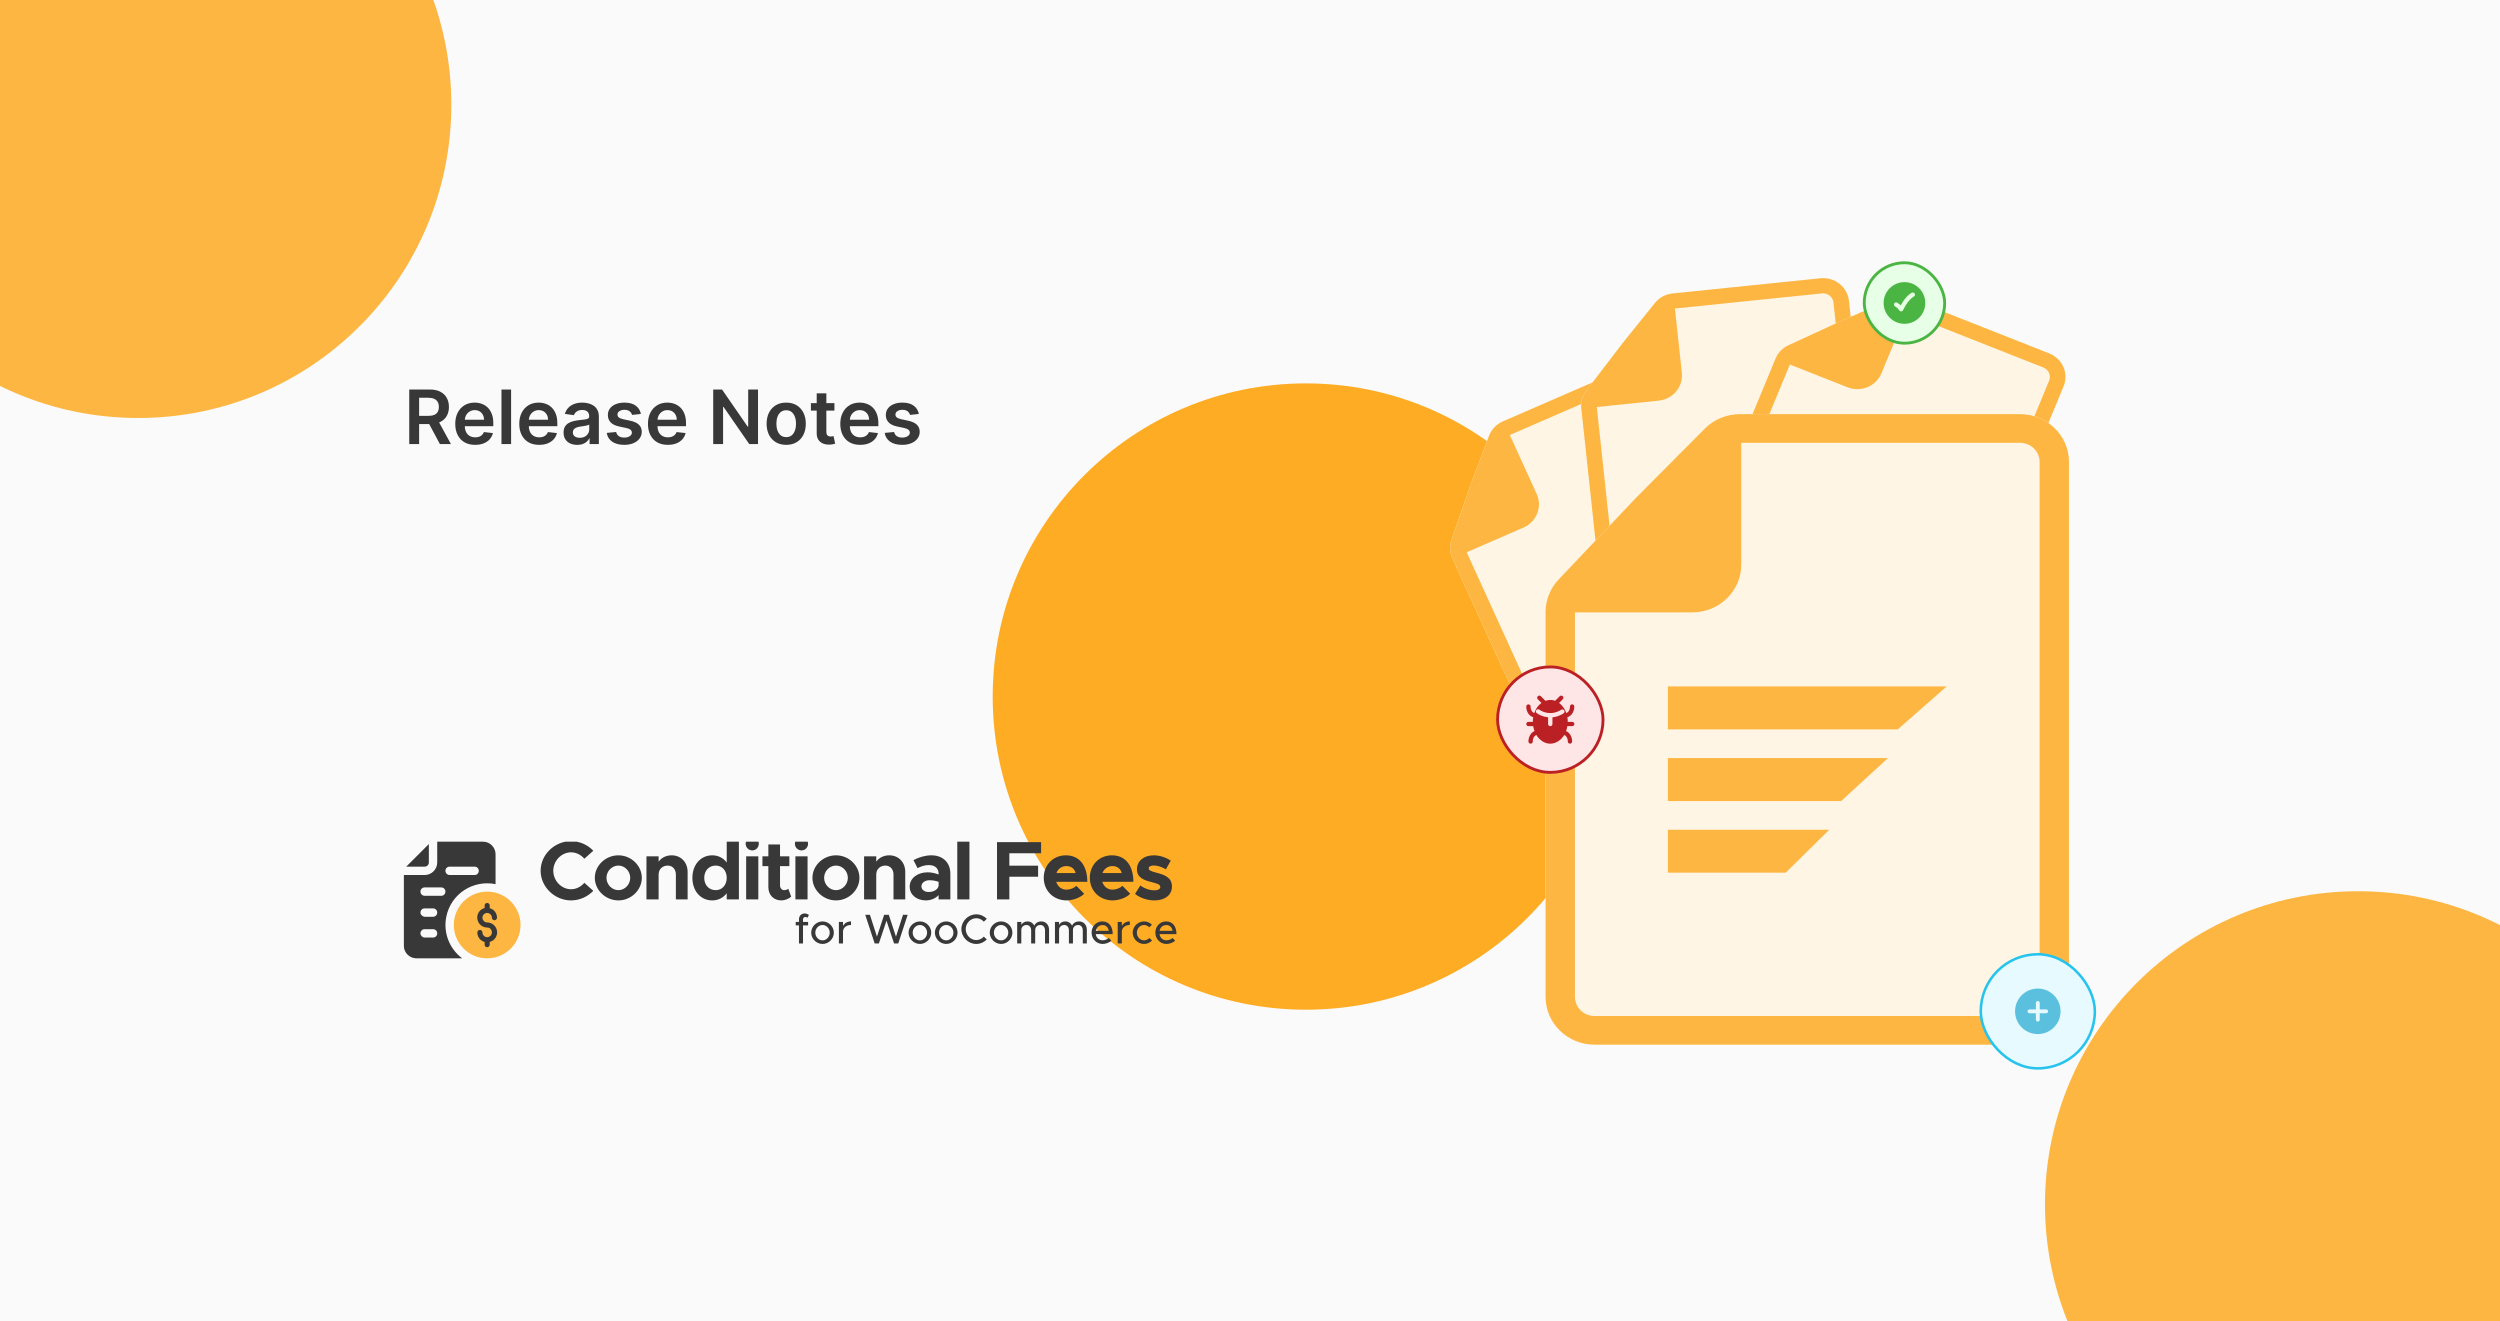<svg width="350" height="185" viewBox="0 0 350 185" fill="none" xmlns="http://www.w3.org/2000/svg">
<g clip-path="url(#clip0_2279_2764)">
<rect width="350" height="185" fill="#FAFAFA"/>
<g filter="url(#filter0_f_2279_2764)">
<circle cx="19.343" cy="14.676" r="43.843" fill="#FDB642"/>
</g>
<g filter="url(#filter1_f_2279_2764)">
<circle cx="182.82" cy="97.517" r="43.843" fill="#FFAC25"/>
</g>
<g filter="url(#filter2_f_2279_2764)">
<circle cx="330.142" cy="168.615" r="43.843" fill="#FDB642"/>
</g>
<path d="M57.294 62.167V54.531H60.158C60.745 54.531 61.237 54.633 61.634 54.836C62.035 55.04 62.337 55.326 62.541 55.694C62.747 56.059 62.85 56.486 62.85 56.973C62.85 57.463 62.746 57.888 62.537 58.248C62.33 58.606 62.026 58.883 61.623 59.08C61.221 59.273 60.726 59.37 60.139 59.37H58.1V58.222H59.953C60.296 58.222 60.577 58.175 60.795 58.08C61.014 57.983 61.176 57.843 61.28 57.659C61.387 57.473 61.441 57.244 61.441 56.973C61.441 56.702 61.387 56.471 61.28 56.279C61.173 56.086 61.011 55.939 60.792 55.839C60.573 55.737 60.291 55.687 59.945 55.687H58.678V62.167H57.294ZM61.239 58.707L63.13 62.167H61.586L59.729 58.707H61.239ZM66.517 62.279C65.943 62.279 65.447 62.16 65.029 61.921C64.614 61.68 64.295 61.339 64.071 60.899C63.847 60.457 63.736 59.936 63.736 59.337C63.736 58.748 63.847 58.231 64.071 57.786C64.297 57.338 64.613 56.99 65.018 56.742C65.423 56.491 65.899 56.365 66.446 56.365C66.799 56.365 67.132 56.422 67.446 56.537C67.761 56.648 68.04 56.822 68.281 57.059C68.524 57.295 68.716 57.596 68.855 57.961C68.994 58.324 69.064 58.757 69.064 59.259V59.672H64.369V58.763H67.77C67.767 58.504 67.712 58.274 67.602 58.073C67.493 57.869 67.34 57.709 67.144 57.592C66.95 57.475 66.724 57.417 66.465 57.417C66.189 57.417 65.947 57.484 65.738 57.618C65.529 57.75 65.366 57.924 65.249 58.14C65.135 58.354 65.077 58.589 65.074 58.845V59.639C65.074 59.972 65.135 60.258 65.257 60.496C65.379 60.733 65.549 60.914 65.768 61.041C65.986 61.165 66.243 61.227 66.536 61.227C66.732 61.227 66.91 61.2 67.069 61.145C67.228 61.088 67.366 61.005 67.483 60.895C67.6 60.786 67.688 60.651 67.748 60.489L69.008 60.631C68.928 60.964 68.777 61.255 68.553 61.503C68.332 61.749 68.048 61.941 67.703 62.078C67.357 62.212 66.962 62.279 66.517 62.279ZM71.555 54.531V62.167H70.206V54.531H71.555ZM75.479 62.279C74.905 62.279 74.409 62.16 73.991 61.921C73.576 61.68 73.257 61.339 73.033 60.899C72.809 60.457 72.697 59.936 72.697 59.337C72.697 58.748 72.809 58.231 73.033 57.786C73.259 57.338 73.575 56.99 73.98 56.742C74.385 56.491 74.861 56.365 75.408 56.365C75.761 56.365 76.094 56.422 76.407 56.537C76.723 56.648 77.002 56.822 77.243 57.059C77.486 57.295 77.678 57.596 77.817 57.961C77.956 58.324 78.026 58.757 78.026 59.259V59.672H73.331V58.763H76.732C76.729 58.504 76.674 58.274 76.564 58.073C76.455 57.869 76.302 57.709 76.106 57.592C75.912 57.475 75.685 57.417 75.427 57.417C75.151 57.417 74.909 57.484 74.7 57.618C74.491 57.75 74.328 57.924 74.211 58.14C74.097 58.354 74.038 58.589 74.036 58.845V59.639C74.036 59.972 74.097 60.258 74.219 60.496C74.341 60.733 74.511 60.914 74.73 61.041C74.948 61.165 75.204 61.227 75.498 61.227C75.694 61.227 75.872 61.2 76.031 61.145C76.19 61.088 76.328 61.005 76.445 60.895C76.562 60.786 76.65 60.651 76.71 60.489L77.97 60.631C77.89 60.964 77.739 61.255 77.515 61.503C77.294 61.749 77.01 61.941 76.665 62.078C76.319 62.212 75.924 62.279 75.479 62.279ZM80.816 62.283C80.453 62.283 80.126 62.218 79.835 62.089C79.547 61.957 79.318 61.763 79.149 61.507C78.983 61.251 78.899 60.935 78.899 60.56C78.899 60.237 78.959 59.969 79.078 59.758C79.198 59.547 79.36 59.378 79.567 59.251C79.773 59.124 80.005 59.029 80.264 58.964C80.525 58.897 80.795 58.849 81.073 58.819C81.409 58.784 81.681 58.753 81.89 58.725C82.098 58.696 82.25 58.651 82.344 58.591C82.442 58.529 82.49 58.433 82.49 58.304V58.282C82.49 58.001 82.407 57.783 82.24 57.629C82.074 57.475 81.834 57.398 81.52 57.398C81.19 57.398 80.928 57.47 80.734 57.614C80.542 57.758 80.413 57.929 80.346 58.125L79.086 57.946C79.185 57.598 79.349 57.307 79.578 57.074C79.806 56.837 80.086 56.661 80.417 56.544C80.747 56.425 81.113 56.365 81.513 56.365C81.789 56.365 82.064 56.398 82.337 56.462C82.611 56.527 82.86 56.634 83.087 56.783C83.313 56.929 83.494 57.13 83.631 57.383C83.77 57.637 83.84 57.954 83.84 58.334V62.167H82.542V61.38H82.497C82.415 61.539 82.3 61.688 82.151 61.828C82.004 61.964 81.819 62.075 81.595 62.16C81.374 62.242 81.114 62.283 80.816 62.283ZM81.166 61.291C81.437 61.291 81.672 61.237 81.871 61.13C82.07 61.021 82.223 60.877 82.33 60.698C82.439 60.519 82.494 60.324 82.494 60.112V59.438C82.451 59.472 82.379 59.505 82.277 59.535C82.178 59.564 82.066 59.59 81.942 59.613C81.817 59.635 81.695 59.655 81.573 59.672C81.451 59.69 81.345 59.705 81.256 59.717C81.054 59.745 80.874 59.789 80.715 59.852C80.556 59.914 80.43 60.001 80.338 60.112C80.246 60.222 80.201 60.364 80.201 60.538C80.201 60.786 80.291 60.974 80.473 61.101C80.654 61.227 80.885 61.291 81.166 61.291ZM89.724 57.954L88.493 58.088C88.458 57.964 88.397 57.847 88.31 57.737C88.226 57.628 88.112 57.54 87.967 57.473C87.823 57.406 87.647 57.372 87.438 57.372C87.157 57.372 86.921 57.433 86.729 57.555C86.54 57.676 86.447 57.834 86.45 58.028C86.447 58.195 86.508 58.33 86.632 58.435C86.759 58.539 86.968 58.625 87.259 58.692L88.236 58.901C88.778 59.017 89.18 59.203 89.444 59.456C89.71 59.71 89.844 60.042 89.847 60.452C89.844 60.812 89.739 61.13 89.53 61.406C89.323 61.68 89.036 61.894 88.668 62.048C88.3 62.202 87.878 62.279 87.401 62.279C86.7 62.279 86.135 62.132 85.708 61.839C85.28 61.543 85.025 61.132 84.943 60.605L86.26 60.478C86.319 60.736 86.446 60.932 86.64 61.063C86.834 61.195 87.086 61.261 87.397 61.261C87.718 61.261 87.975 61.195 88.169 61.063C88.365 60.932 88.463 60.769 88.463 60.575C88.463 60.411 88.4 60.275 88.273 60.168C88.149 60.062 87.955 59.98 87.692 59.922L86.715 59.717C86.165 59.603 85.759 59.41 85.495 59.139C85.232 58.866 85.101 58.52 85.104 58.103C85.101 57.75 85.197 57.444 85.391 57.185C85.587 56.924 85.859 56.723 86.207 56.581C86.558 56.437 86.962 56.365 87.419 56.365C88.09 56.365 88.619 56.508 89.004 56.794C89.392 57.08 89.632 57.466 89.724 57.954ZM93.495 62.279C92.921 62.279 92.425 62.16 92.007 61.921C91.592 61.68 91.273 61.339 91.049 60.899C90.825 60.457 90.714 59.936 90.714 59.337C90.714 58.748 90.825 58.231 91.049 57.786C91.275 57.338 91.591 56.99 91.996 56.742C92.401 56.491 92.877 56.365 93.424 56.365C93.777 56.365 94.11 56.422 94.424 56.537C94.739 56.648 95.018 56.822 95.259 57.059C95.502 57.295 95.694 57.596 95.833 57.961C95.972 58.324 96.042 58.757 96.042 59.259V59.672H91.347V58.763H94.748C94.746 58.504 94.69 58.274 94.58 58.073C94.471 57.869 94.318 57.709 94.122 57.592C93.928 57.475 93.701 57.417 93.443 57.417C93.167 57.417 92.925 57.484 92.716 57.618C92.507 57.75 92.344 57.924 92.227 58.14C92.113 58.354 92.055 58.589 92.052 58.845V59.639C92.052 59.972 92.113 60.258 92.235 60.496C92.357 60.733 92.527 60.914 92.746 61.041C92.964 61.165 93.221 61.227 93.514 61.227C93.71 61.227 93.888 61.2 94.047 61.145C94.206 61.088 94.344 61.005 94.461 60.895C94.578 60.786 94.666 60.651 94.726 60.489L95.986 60.631C95.906 60.964 95.755 61.255 95.531 61.503C95.31 61.749 95.026 61.941 94.681 62.078C94.335 62.212 93.94 62.279 93.495 62.279ZM106.123 54.531V62.167H104.893L101.295 56.965H101.231V62.167H99.848V54.531H101.086L104.68 59.736H104.747V54.531H106.123ZM110.069 62.279C109.51 62.279 109.025 62.156 108.615 61.91C108.205 61.664 107.887 61.319 107.66 60.877C107.437 60.434 107.325 59.917 107.325 59.326C107.325 58.734 107.437 58.216 107.66 57.771C107.887 57.326 108.205 56.98 108.615 56.734C109.025 56.488 109.51 56.365 110.069 56.365C110.629 56.365 111.113 56.488 111.523 56.734C111.934 56.98 112.25 57.326 112.474 57.771C112.7 58.216 112.814 58.734 112.814 59.326C112.814 59.917 112.7 60.434 112.474 60.877C112.25 61.319 111.934 61.664 111.523 61.91C111.113 62.156 110.629 62.279 110.069 62.279ZM110.077 61.197C110.38 61.197 110.633 61.114 110.837 60.948C111.041 60.779 111.193 60.553 111.292 60.269C111.394 59.986 111.445 59.67 111.445 59.322C111.445 58.971 111.394 58.655 111.292 58.371C111.193 58.085 111.041 57.858 110.837 57.689C110.633 57.52 110.38 57.435 110.077 57.435C109.766 57.435 109.507 57.52 109.301 57.689C109.097 57.858 108.944 58.085 108.842 58.371C108.743 58.655 108.693 58.971 108.693 59.322C108.693 59.67 108.743 59.986 108.842 60.269C108.944 60.553 109.097 60.779 109.301 60.948C109.507 61.114 109.766 61.197 110.077 61.197ZM116.819 56.44V57.484H113.527V56.44H116.819ZM114.339 55.068H115.689V60.444C115.689 60.626 115.717 60.765 115.771 60.862C115.828 60.956 115.903 61.021 115.995 61.056C116.087 61.091 116.189 61.108 116.301 61.108C116.385 61.108 116.462 61.102 116.532 61.089C116.604 61.077 116.659 61.066 116.696 61.056L116.923 62.111C116.851 62.136 116.748 62.163 116.614 62.193C116.482 62.223 116.321 62.24 116.129 62.245C115.791 62.255 115.487 62.204 115.216 62.092C114.945 61.978 114.73 61.802 114.571 61.563C114.414 61.324 114.337 61.026 114.339 60.668V55.068ZM120.422 62.279C119.848 62.279 119.352 62.16 118.934 61.921C118.519 61.68 118.2 61.339 117.976 60.899C117.752 60.457 117.64 59.936 117.64 59.337C117.64 58.748 117.752 58.231 117.976 57.786C118.202 57.338 118.518 56.99 118.923 56.742C119.328 56.491 119.804 56.365 120.351 56.365C120.704 56.365 121.037 56.422 121.35 56.537C121.666 56.648 121.944 56.822 122.186 57.059C122.429 57.295 122.621 57.596 122.76 57.961C122.899 58.324 122.969 58.757 122.969 59.259V59.672H118.274V58.763H121.675C121.672 58.504 121.616 58.274 121.507 58.073C121.398 57.869 121.245 57.709 121.048 57.592C120.854 57.475 120.628 57.417 120.37 57.417C120.094 57.417 119.851 57.484 119.643 57.618C119.434 57.75 119.271 57.924 119.154 58.14C119.04 58.354 118.981 58.589 118.979 58.845V59.639C118.979 59.972 119.04 60.258 119.162 60.496C119.283 60.733 119.454 60.914 119.672 61.041C119.891 61.165 120.147 61.227 120.441 61.227C120.637 61.227 120.815 61.2 120.974 61.145C121.133 61.088 121.271 61.005 121.388 60.895C121.504 60.786 121.593 60.651 121.652 60.489L122.913 60.631C122.833 60.964 122.682 61.255 122.458 61.503C122.237 61.749 121.953 61.941 121.608 62.078C121.262 62.212 120.867 62.279 120.422 62.279ZM128.637 57.954L127.407 58.088C127.372 57.964 127.311 57.847 127.224 57.737C127.139 57.628 127.025 57.54 126.881 57.473C126.737 57.406 126.56 57.372 126.351 57.372C126.071 57.372 125.834 57.433 125.643 57.555C125.454 57.676 125.361 57.834 125.363 58.028C125.361 58.195 125.422 58.33 125.546 58.435C125.673 58.539 125.882 58.625 126.173 58.692L127.149 58.901C127.691 59.017 128.094 59.203 128.358 59.456C128.623 59.71 128.758 60.042 128.76 60.452C128.758 60.812 128.652 61.13 128.443 61.406C128.237 61.68 127.95 61.894 127.582 62.048C127.214 62.202 126.791 62.279 126.314 62.279C125.613 62.279 125.049 62.132 124.621 61.839C124.194 61.543 123.939 61.132 123.857 60.605L125.173 60.478C125.233 60.736 125.36 60.932 125.554 61.063C125.747 61.195 126 61.261 126.31 61.261C126.631 61.261 126.888 61.195 127.082 61.063C127.279 60.932 127.377 60.769 127.377 60.575C127.377 60.411 127.313 60.275 127.187 60.168C127.062 60.062 126.869 59.98 126.605 59.922L125.628 59.717C125.079 59.603 124.672 59.41 124.409 59.139C124.145 58.866 124.015 58.52 124.017 58.103C124.015 57.75 124.111 57.444 124.304 57.185C124.501 56.924 124.773 56.723 125.121 56.581C125.472 56.437 125.875 56.365 126.333 56.365C127.004 56.365 127.532 56.508 127.918 56.794C128.305 57.08 128.545 57.466 128.637 57.954Z" fill="#383838"/>
<g filter="url(#filter3_dddd_2279_2764)">
<rect x="56.541" y="72.167" width="117.333" height="34" rx="4.667" fill="white"/>
<rect x="56.833" y="72.459" width="116.75" height="33.417" rx="4.375" stroke="#FDB642" stroke-width="0.583"/>
<path d="M79.573 81.541H82.845L77.292 95.167H74.019L68.466 81.541H71.758L75.665 91.141L79.573 81.541ZM87.023 92.847C87.836 92.847 88.828 92.47 89.383 91.934L91.228 93.818C90.316 94.77 88.55 95.405 87.043 95.405C83.989 95.405 81.609 93.164 81.609 90.01C81.609 86.916 83.889 84.675 86.884 84.675C90.097 84.675 91.981 87.115 91.981 90.982H84.584C84.921 92.093 85.813 92.847 87.023 92.847ZM87.003 87.234C85.912 87.234 85 87.868 84.623 88.9H89.205C88.927 87.888 88.174 87.234 87.003 87.234ZM96.043 86.817C96.717 85.488 97.987 84.675 99.553 84.675V87.115C97.411 87.115 96.043 88.344 96.043 90.268V95.167H93.147V84.913H96.043V86.817ZM104.278 95.405C102.632 95.405 100.887 94.85 99.657 93.858L100.907 91.855C101.819 92.509 102.969 93.005 104.338 93.005C105.111 93.005 105.667 92.688 105.667 92.232C105.667 91.597 104.913 91.399 103.862 91.121C101.759 90.605 100.133 90.03 100.113 88.007C100.093 86.064 101.7 84.675 104.12 84.675C105.587 84.675 107.035 85.191 108.166 85.945L106.995 88.007C106.063 87.432 104.992 87.095 104.12 87.095C103.406 87.095 102.91 87.353 102.91 87.71C102.91 88.265 103.326 88.424 104.715 88.8C106.48 89.257 108.443 89.852 108.443 92.093C108.443 94.116 106.797 95.405 104.278 95.405ZM111.04 83.505C110.148 83.505 109.454 82.791 109.454 81.918C109.454 81.105 110.148 80.371 111.04 80.371C111.893 80.371 112.587 81.105 112.587 81.918C112.587 82.791 111.893 83.505 111.04 83.505ZM109.573 95.167V84.913H112.468V95.167H109.573ZM119.241 95.405C116.186 95.405 113.628 92.946 113.628 90.03C113.628 87.115 116.186 84.675 119.241 84.675C122.275 84.675 124.814 87.115 124.814 90.03C124.814 92.946 122.275 95.405 119.241 95.405ZM119.241 92.966C120.768 92.966 122.057 91.617 122.057 90.03C122.057 88.444 120.768 87.115 119.241 87.115C117.694 87.115 116.405 88.444 116.405 90.03C116.405 91.617 117.694 92.966 119.241 92.966ZM131.91 84.675C134.131 84.675 135.718 86.321 135.718 88.642V95.167H132.922V89.257C132.922 87.987 132.128 87.115 130.978 87.115C129.768 87.115 128.836 87.987 128.836 89.098L128.816 89.038V95.167H125.92V84.913H128.816V86.202C129.431 85.27 130.581 84.675 131.91 84.675ZM144.614 95.167V84.893L142.294 86.341L141.124 84.278L145.209 81.541H147.55V95.167H144.614ZM151.2 95.405C150.168 95.405 149.355 94.572 149.355 93.561C149.355 92.628 150.168 91.795 151.2 91.795C152.172 91.795 152.965 92.628 152.965 93.561C152.965 94.572 152.172 95.405 151.2 95.405ZM157.012 95.167V84.893L154.691 86.341L153.521 84.278L157.607 81.541H159.947V95.167H157.012Z" fill="#FDB642"/>
</g>
<g clip-path="url(#clip1_2279_2764)">
<g clip-path="url(#clip2_2279_2764)">
<path d="M60.038 120.743V118.165L56.873 121.33H59.451C59.782 121.33 60.038 121.074 60.038 120.743Z" fill="#383838"/>
<path d="M56.541 122.504V132.432C56.541 133.376 57.332 134.167 58.302 134.167H64.708C62.896 132.815 62.028 130.543 62.487 128.323C63.125 125.158 66.213 123.142 69.378 123.78V119.595C69.378 118.625 68.587 117.834 67.617 117.834H61.211V120.743C61.211 121.713 60.42 122.504 59.45 122.504H56.541ZM62.36 121.917C62.36 121.586 62.615 121.33 62.947 121.33H66.443C66.775 121.33 67.03 121.586 67.03 121.917C67.03 122.249 66.775 122.504 66.443 122.504H62.947C62.641 122.504 62.36 122.249 62.36 121.917ZM58.863 130.671C58.863 130.339 59.119 130.084 59.45 130.084H60.624C60.956 130.084 61.211 130.339 61.211 130.671C61.211 131.003 60.956 131.258 60.624 131.258H59.45C59.144 131.258 58.863 130.977 58.863 130.671ZM58.863 127.762C58.863 127.43 59.119 127.175 59.45 127.175H60.624C60.956 127.175 61.211 127.43 61.211 127.762C61.211 128.093 60.956 128.349 60.624 128.349H59.45C59.144 128.323 58.863 128.068 58.863 127.762ZM58.863 124.827C58.863 124.495 59.119 124.24 59.45 124.24H61.773C62.105 124.24 62.36 124.495 62.36 124.827C62.36 125.158 62.105 125.414 61.773 125.414H59.45C59.144 125.414 58.863 125.158 58.863 124.827Z" fill="#383838"/>
<path d="M68.204 124.826C65.626 124.826 63.533 126.919 63.533 129.496C63.533 132.074 65.626 134.167 68.204 134.167C70.781 134.167 72.874 132.074 72.874 129.496C72.874 126.919 70.781 124.826 68.204 124.826Z" fill="#FDB642"/>
<path d="M68.138 131.643L67.917 131.588C67.442 131.469 67.117 131.03 67.117 130.544C67.117 130.517 67.126 130.502 67.134 130.494C67.141 130.487 67.156 130.478 67.183 130.478C67.209 130.478 67.224 130.487 67.231 130.494C67.239 130.502 67.248 130.517 67.248 130.544C67.248 131.062 67.685 131.499 68.203 131.499C68.721 131.499 69.159 131.062 69.159 130.544C69.159 130.015 68.761 129.562 68.203 129.562C67.661 129.562 67.195 129.16 67.114 128.612C67.034 128.071 67.374 127.548 67.919 127.406L68.138 127.35V126.767C68.138 126.74 68.147 126.725 68.154 126.718C68.162 126.71 68.176 126.701 68.203 126.701C68.23 126.701 68.246 126.71 68.253 126.718C68.26 126.725 68.269 126.74 68.269 126.767V127.377L68.49 127.433C68.966 127.552 69.29 127.99 69.29 128.477C69.29 128.504 69.281 128.518 69.273 128.525C69.266 128.533 69.252 128.542 69.225 128.542C69.198 128.542 69.183 128.533 69.176 128.525C69.168 128.518 69.159 128.504 69.159 128.477C69.159 127.958 68.722 127.521 68.203 127.521C67.685 127.522 67.248 127.958 67.248 128.477C67.248 128.995 67.685 129.431 68.203 129.432C68.745 129.432 69.212 129.834 69.293 130.382C69.373 130.923 69.032 131.447 68.487 131.588L68.269 131.645V132.254C68.269 132.281 68.26 132.295 68.253 132.303C68.246 132.31 68.23 132.319 68.203 132.319C68.176 132.319 68.162 132.31 68.154 132.303C68.147 132.295 68.138 132.281 68.138 132.254V131.643Z" fill="#383838" stroke="#383838" stroke-width="0.583"/>
</g>
<path d="M79.945 126.057C77.646 126.057 75.686 124.155 75.686 121.904C75.686 119.652 77.646 117.762 79.945 117.762C81.158 117.762 82.278 118.275 83.06 119.104L81.811 120.224C81.345 119.687 80.68 119.325 79.945 119.325C78.603 119.325 77.46 120.515 77.46 121.904C77.46 123.304 78.603 124.494 79.945 124.494C80.68 124.494 81.345 124.132 81.811 123.595L83.06 124.715C82.278 125.532 81.158 126.057 79.945 126.057ZM86.575 126.057C84.778 126.057 83.273 124.61 83.273 122.895C83.273 121.18 84.778 119.745 86.575 119.745C88.36 119.745 89.853 121.18 89.853 122.895C89.853 124.61 88.36 126.057 86.575 126.057ZM86.575 124.622C87.473 124.622 88.231 123.829 88.231 122.895C88.231 121.962 87.473 121.18 86.575 121.18C85.665 121.18 84.906 121.962 84.906 122.895C84.906 123.829 85.665 124.622 86.575 124.622ZM94.027 119.745C95.334 119.745 96.267 120.714 96.267 122.079V125.917H94.622V122.44C94.622 121.694 94.156 121.18 93.479 121.18C92.767 121.18 92.219 121.694 92.219 122.347L92.207 122.312V125.917H90.504V119.885H92.207V120.644C92.569 120.095 93.246 119.745 94.027 119.745ZM101.742 117.762H103.445V125.917H101.742V125.054C101.264 125.684 100.564 126.057 99.712 126.057C98.102 126.057 96.935 124.75 96.935 122.895C96.935 121.052 98.102 119.745 99.712 119.745C100.564 119.745 101.264 120.119 101.742 120.749V117.762ZM100.202 124.622C101.1 124.622 101.742 123.91 101.742 122.895C101.742 121.892 101.1 121.18 100.202 121.18C99.257 121.18 98.592 121.892 98.592 122.895C98.592 123.91 99.257 124.622 100.202 124.622ZM105.325 119.057C104.8 119.057 104.392 118.637 104.392 118.124C104.392 117.645 104.8 117.214 105.325 117.214C105.827 117.214 106.235 117.645 106.235 118.124C106.235 118.637 105.827 119.057 105.325 119.057ZM104.462 125.917V119.885H106.165V125.917H104.462ZM110.359 124.424L110.767 125.532C110.417 125.847 109.869 126.057 109.379 126.057C108.317 126.057 107.571 125.299 107.571 124.214V121.262H106.742V119.885H107.571V118.229H109.204V119.885H110.511V121.262H109.204V123.945C109.204 124.342 109.461 124.622 109.776 124.622C110.009 124.622 110.242 124.54 110.359 124.424ZM112.219 119.057C111.694 119.057 111.286 118.637 111.286 118.124C111.286 117.645 111.694 117.214 112.219 117.214C112.721 117.214 113.129 117.645 113.129 118.124C113.129 118.637 112.721 119.057 112.219 119.057ZM111.356 125.917V119.885H113.059V125.917H111.356ZM117.043 126.057C115.246 126.057 113.741 124.61 113.741 122.895C113.741 121.18 115.246 119.745 117.043 119.745C118.828 119.745 120.321 121.18 120.321 122.895C120.321 124.61 118.828 126.057 117.043 126.057ZM117.043 124.622C117.941 124.622 118.7 123.829 118.7 122.895C118.7 121.962 117.941 121.18 117.043 121.18C116.133 121.18 115.375 121.962 115.375 122.895C115.375 123.829 116.133 124.622 117.043 124.622ZM124.495 119.745C125.802 119.745 126.735 120.714 126.735 122.079V125.917H125.09V122.44C125.09 121.694 124.624 121.18 123.947 121.18C123.235 121.18 122.687 121.694 122.687 122.347L122.675 122.312V125.917H120.972V119.885H122.675V120.644C123.037 120.095 123.714 119.745 124.495 119.745ZM130.402 119.745C131.977 119.745 133.05 120.737 133.05 122.312V125.917H131.405V125.31C130.973 125.8 130.285 126.057 129.632 126.057C128.348 126.057 127.357 125.287 127.357 124.132C127.357 122.942 128.465 122.125 129.865 122.125C130.355 122.125 130.892 122.23 131.405 122.429V122.312C131.405 121.67 131.008 121.11 130.017 121.11C129.457 121.11 128.932 121.297 128.453 121.542L127.882 120.41C128.733 119.979 129.562 119.745 130.402 119.745ZM130.017 124.879C130.67 124.879 131.288 124.575 131.405 124.015V123.455C131.02 123.315 130.577 123.234 130.11 123.234C129.492 123.234 129.002 123.595 129.002 124.085C129.002 124.575 129.433 124.879 130.017 124.879ZM134.019 125.917V117.762H135.722V125.917H134.019ZM145.753 119.454H141.308V121.192H145.333V122.744H141.308V125.917H139.581V117.902H145.753V119.454ZM149.309 124.552C149.787 124.552 150.37 124.33 150.697 124.015L151.782 125.124C151.245 125.684 150.207 126.057 149.32 126.057C147.524 126.057 146.124 124.739 146.124 122.884C146.124 121.064 147.465 119.745 149.227 119.745C151.117 119.745 152.225 121.18 152.225 123.455H147.874C148.072 124.109 148.597 124.552 149.309 124.552ZM149.297 121.25C148.655 121.25 148.119 121.624 147.897 122.23H150.592C150.429 121.635 149.985 121.25 149.297 121.25ZM155.758 124.552C156.236 124.552 156.819 124.33 157.146 124.015L158.231 125.124C157.694 125.684 156.656 126.057 155.769 126.057C153.973 126.057 152.573 124.739 152.573 122.884C152.573 121.064 153.914 119.745 155.676 119.745C157.566 119.745 158.674 121.18 158.674 123.455H154.323C154.521 124.109 155.046 124.552 155.758 124.552ZM155.746 121.25C155.104 121.25 154.568 121.624 154.346 122.23H157.041C156.878 121.635 156.434 121.25 155.746 121.25ZM161.623 126.057C160.655 126.057 159.628 125.73 158.905 125.147L159.64 123.969C160.177 124.354 160.853 124.645 161.658 124.645C162.113 124.645 162.44 124.459 162.44 124.19C162.44 123.817 161.997 123.7 161.378 123.537C160.142 123.234 159.185 122.895 159.173 121.705C159.162 120.562 160.107 119.745 161.53 119.745C162.393 119.745 163.245 120.049 163.91 120.492L163.222 121.705C162.673 121.367 162.043 121.169 161.53 121.169C161.11 121.169 160.818 121.32 160.818 121.53C160.818 121.857 161.063 121.95 161.88 122.172C162.918 122.44 164.073 122.79 164.073 124.109C164.073 125.299 163.105 126.057 161.623 126.057Z" fill="#383838"/>
<path d="M112.421 128.736V129.068H113.133V129.558H112.421V132.084H111.856V129.558H111.401V129.068H111.856V128.706C111.856 128.222 112.182 127.884 112.649 127.884C112.865 127.884 113.086 127.966 113.25 128.1L113.04 128.485C112.976 128.421 112.859 128.374 112.731 128.374C112.561 128.374 112.421 128.526 112.421 128.736ZM115.159 132.154C114.296 132.154 113.567 131.431 113.567 130.573C113.567 129.716 114.296 128.998 115.159 128.998C116.017 128.998 116.74 129.716 116.74 130.573C116.74 131.431 116.017 132.154 115.159 132.154ZM115.159 131.652C115.702 131.652 116.163 131.162 116.163 130.573C116.163 129.99 115.702 129.5 115.159 129.5C114.605 129.5 114.144 129.99 114.144 130.573C114.144 131.162 114.605 131.652 115.159 131.652ZM118.022 129.646C118.215 129.249 118.623 128.998 119.142 128.998V129.5C118.518 129.5 118.075 129.844 118.022 130.369V132.084H117.445V129.068H118.022V129.646ZM122.454 132.084L121.136 128.076H121.789L122.775 131.133L123.778 128.076H124.432L125.435 131.133L126.421 128.076H127.074L125.756 132.084H125.167L124.111 128.893L123.043 132.084H122.454ZM128.791 132.154C127.928 132.154 127.199 131.431 127.199 130.573C127.199 129.716 127.928 128.998 128.791 128.998C129.649 128.998 130.372 129.716 130.372 130.573C130.372 131.431 129.649 132.154 128.791 132.154ZM128.791 131.652C129.334 131.652 129.795 131.162 129.795 130.573C129.795 129.99 129.334 129.5 128.791 129.5C128.237 129.5 127.776 129.99 127.776 130.573C127.776 131.162 128.237 131.652 128.791 131.652ZM132.477 132.154C131.614 132.154 130.884 131.431 130.884 130.573C130.884 129.716 131.614 128.998 132.477 128.998C133.334 128.998 134.058 129.716 134.058 130.573C134.058 131.431 133.334 132.154 132.477 132.154ZM132.477 131.652C133.019 131.652 133.48 131.162 133.48 130.573C133.48 129.99 133.019 129.5 132.477 129.5C131.923 129.5 131.462 129.99 131.462 130.573C131.462 131.162 131.923 131.652 132.477 131.652ZM136.676 132.154C135.55 132.154 134.593 131.203 134.593 130.077C134.593 128.951 135.55 128.006 136.676 128.006C137.248 128.006 137.773 128.246 138.152 128.636L137.738 129.033C137.469 128.741 137.09 128.549 136.676 128.549C135.877 128.549 135.2 129.249 135.2 130.077C135.2 130.911 135.877 131.611 136.676 131.611C137.09 131.611 137.469 131.419 137.738 131.127L138.152 131.524C137.773 131.909 137.248 132.154 136.676 132.154ZM140.156 132.154C139.293 132.154 138.563 131.431 138.563 130.573C138.563 129.716 139.293 128.998 140.156 128.998C141.013 128.998 141.737 129.716 141.737 130.573C141.737 131.431 141.013 132.154 140.156 132.154ZM140.156 131.652C140.698 131.652 141.159 131.162 141.159 130.573C141.159 129.99 140.698 129.5 140.156 129.5C139.602 129.5 139.141 129.99 139.141 130.573C139.141 131.162 139.602 131.652 140.156 131.652ZM145.784 128.998C146.414 128.998 146.869 129.482 146.869 130.165V132.084H146.303V130.252C146.303 129.809 146.041 129.5 145.662 129.5C145.23 129.5 144.927 129.786 144.927 130.2V132.084H144.361V130.252C144.361 129.809 144.098 129.5 143.719 129.5C143.288 129.5 142.984 129.786 142.984 130.2V132.084H142.407V129.068H142.984V129.488C143.136 129.191 143.451 128.998 143.836 128.998C144.273 128.998 144.629 129.231 144.804 129.605C144.944 129.231 145.329 128.998 145.784 128.998ZM151.071 128.998C151.701 128.998 152.156 129.482 152.156 130.165V132.084H151.59V130.252C151.59 129.809 151.327 129.5 150.948 129.5C150.516 129.5 150.213 129.786 150.213 130.2V132.084H149.647V130.252C149.647 129.809 149.385 129.5 149.006 129.5C148.574 129.5 148.271 129.786 148.271 130.2V132.084H147.693V129.068H148.271V129.488C148.422 129.191 148.737 128.998 149.122 128.998C149.56 128.998 149.916 129.231 150.091 129.605C150.231 129.231 150.616 128.998 151.071 128.998ZM154.368 131.641C154.683 131.641 155.05 131.501 155.231 131.314L155.593 131.687C155.325 131.973 154.8 132.154 154.374 132.154C153.534 132.154 152.822 131.495 152.822 130.567C152.822 129.663 153.493 128.998 154.327 128.998C155.249 128.998 155.78 129.698 155.78 130.777H153.405C153.481 131.279 153.849 131.641 154.368 131.641ZM154.35 129.511C153.884 129.511 153.505 129.826 153.411 130.316H155.22C155.155 129.85 154.87 129.511 154.35 129.511ZM157.056 129.646C157.248 129.249 157.656 128.998 158.176 128.998V129.5C157.551 129.5 157.108 129.844 157.056 130.369V132.084H156.478V129.068H157.056V129.646ZM160.162 132.154C159.305 132.154 158.576 131.431 158.576 130.573C158.576 129.716 159.305 128.998 160.168 128.998C160.6 128.998 160.991 129.179 161.277 129.465L160.886 129.826C160.705 129.622 160.442 129.5 160.162 129.5C159.614 129.5 159.159 129.99 159.159 130.573C159.159 131.162 159.614 131.652 160.168 131.652C160.448 131.652 160.717 131.524 160.903 131.314L161.294 131.67C161.002 131.967 160.612 132.154 160.162 132.154ZM163.295 131.641C163.61 131.641 163.977 131.501 164.158 131.314L164.52 131.687C164.251 131.973 163.726 132.154 163.3 132.154C162.46 132.154 161.749 131.495 161.749 130.567C161.749 129.663 162.42 128.998 163.254 128.998C164.175 128.998 164.706 129.698 164.706 130.777H162.332C162.408 131.279 162.775 131.641 163.295 131.641ZM163.277 129.511C162.81 129.511 162.431 129.826 162.338 130.316H164.146C164.082 129.85 163.796 129.511 163.277 129.511Z" fill="#383838"/>
</g>
<path d="M205.935 67.733L208.463 61.015C208.801 60.115 209.498 59.387 210.395 58.997L229.407 50.731C231.241 49.934 233.388 50.739 234.205 52.53L250.758 88.834C251.574 90.624 250.749 92.722 248.916 93.519L220.036 106.075C218.203 106.872 216.055 106.067 215.239 104.276L203.329 78.155C202.957 77.339 202.914 76.416 203.208 75.57L205.935 67.733Z" fill="#FFF5E5"/>
<path fill-rule="evenodd" clip-rule="evenodd" d="M248.766 89.7L232.213 53.396C231.886 52.68 231.027 52.358 230.294 52.676L211.282 60.942C210.923 61.098 210.645 61.389 210.509 61.749L207.991 68.443L205.272 76.255C205.155 76.594 205.172 76.963 205.321 77.289L217.231 103.411C217.557 104.127 218.416 104.449 219.15 104.13L248.029 91.574C248.763 91.255 249.092 90.416 248.766 89.7ZM205.935 67.733L208.463 61.015C208.801 60.115 209.498 59.387 210.395 58.997L229.407 50.731C231.241 49.934 233.388 50.739 234.205 52.53L250.758 88.834C251.574 90.624 250.749 92.722 248.916 93.519L220.036 106.075C218.203 106.872 216.055 106.067 215.239 104.276L203.329 78.155C202.957 77.339 202.914 76.416 203.208 75.57L205.935 67.733Z" fill="#FDB642"/>
<path d="M206.563 68.237L210.708 59.444L215.142 69.168C215.958 70.959 215.133 73.056 213.3 73.853L203.341 78.183L206.563 68.237Z" fill="#FDB642"/>
<path d="M227.157 48.047L231.686 42.42C232.293 41.666 233.186 41.184 234.163 41.084L254.86 38.96C256.856 38.755 258.644 40.169 258.854 42.118L263.108 81.64C263.317 83.589 261.869 85.335 259.874 85.54L228.434 88.767C226.438 88.972 224.65 87.558 224.44 85.609L221.38 57.172C221.284 56.284 221.535 55.393 222.083 54.678L227.157 48.047Z" fill="#FFF5E5"/>
<path fill-rule="evenodd" clip-rule="evenodd" d="M260.939 81.863L256.685 42.34C256.601 41.561 255.886 40.995 255.088 41.077L234.391 43.201C234 43.242 233.643 43.434 233.4 43.736L228.887 49.342L223.829 55.952C223.61 56.238 223.51 56.594 223.548 56.95L226.609 85.386C226.693 86.166 227.408 86.731 228.206 86.65L259.646 83.423C260.444 83.341 261.023 82.642 260.939 81.863ZM227.157 48.047L231.686 42.42C232.293 41.666 233.186 41.184 234.163 41.084L254.86 38.96C256.856 38.755 258.644 40.169 258.854 42.118L263.108 81.64C263.317 83.589 261.869 85.335 259.874 85.54L228.434 88.767C226.438 88.972 224.65 87.558 224.44 85.609L221.38 57.172C221.284 56.284 221.535 55.393 222.083 54.678L227.157 48.047Z" fill="#FDB642"/>
<path d="M227.594 48.715L234.319 41.603L235.458 52.19C235.668 54.139 234.22 55.885 232.224 56.089L221.383 57.202L227.594 48.715Z" fill="#FDB642"/>
<path d="M258.06 44.799L264.764 41.908C265.662 41.52 266.683 41.504 267.593 41.864L286.889 49.476C288.75 50.21 289.649 52.278 288.897 54.095L273.651 90.942C272.9 92.759 270.782 93.636 268.921 92.902L239.61 81.338C237.75 80.604 236.851 78.536 237.602 76.719L248.572 50.208C248.914 49.38 249.564 48.709 250.392 48.328L258.06 44.799Z" fill="#FFF5E5"/>
<path fill-rule="evenodd" clip-rule="evenodd" d="M271.63 90.144L286.875 53.298C287.176 52.571 286.816 51.744 286.072 51.45L266.777 43.837C266.412 43.694 266.004 43.7 265.645 43.855L258.965 46.736L251.321 50.254C250.99 50.406 250.73 50.675 250.593 51.006L239.624 77.517C239.323 78.244 239.683 79.071 240.427 79.365L269.738 90.928C270.482 91.222 271.329 90.871 271.63 90.144ZM258.06 44.799L264.764 41.908C265.662 41.52 266.683 41.504 267.593 41.864L286.889 49.476C288.75 50.21 289.649 52.278 288.897 54.095L273.651 90.942C272.9 92.759 270.782 93.636 268.921 92.902L239.61 81.338C237.75 80.604 236.851 78.536 237.602 76.719L248.572 50.208C248.914 49.38 249.564 48.709 250.392 48.328L258.06 44.799Z" fill="#FDB642"/>
<path d="M258.124 45.59L267.481 42.393L263.397 52.263C262.646 54.08 260.528 54.958 258.667 54.224L248.56 50.236L258.124 45.59Z" fill="#FDB642"/>
<path d="M229.051 69.684L238.675 60.009C239.965 58.713 241.736 57.981 243.587 57.981H282.807C286.589 57.981 289.655 60.975 289.655 64.668V139.563C289.655 143.256 286.589 146.25 282.807 146.25H223.23C219.448 146.25 216.382 143.256 216.382 139.563V85.676C216.382 83.993 217.032 82.371 218.203 81.135L229.051 69.684Z" fill="#FFF5E5"/>
<path fill-rule="evenodd" clip-rule="evenodd" d="M285.546 139.563V64.668C285.546 63.191 284.32 61.994 282.807 61.994H243.587C242.847 61.994 242.138 62.286 241.622 62.805L232.033 72.444L221.219 83.86C220.751 84.354 220.491 85.003 220.491 85.676V139.563C220.491 141.04 221.717 142.238 223.23 142.238H282.807C284.32 142.238 285.546 141.04 285.546 139.563ZM229.051 69.684L238.675 60.009C239.965 58.713 241.736 57.981 243.587 57.981H282.807C286.589 57.981 289.655 60.975 289.655 64.668V139.563C289.655 143.256 286.589 146.25 282.807 146.25H223.23C219.448 146.25 216.382 143.256 216.382 139.563V85.676C216.382 83.993 217.032 82.371 218.203 81.135L229.051 69.684Z" fill="#FDB642"/>
<path d="M229.735 71.021L243.774 58.984V79.046C243.774 82.739 240.708 85.733 236.926 85.733H216.382L229.735 71.021Z" fill="#FDB642"/>
<path d="M233.502 96.098H272.535L265.687 102.116H233.502V96.098Z" fill="#FDB642"/>
<path d="M233.502 106.128H264.318L257.761 112.146H233.502V106.128Z" fill="#FDB642"/>
<path d="M233.502 116.159H256.1L249.993 122.177H233.502V116.159Z" fill="#FDB642"/>
<rect x="209.66" y="93.369" width="14.763" height="14.763" rx="7.381" fill="#FFE6E6"/>
<rect x="209.66" y="93.369" width="14.763" height="14.763" rx="7.381" stroke="#BB2124" stroke-width="0.404"/>
<path d="M218.683 99.278C217.467 97.585 215.916 98.401 215.365 99.327C215.006 99.931 214.447 101.392 215.508 102.984C216.651 104.379 217.997 103.747 218.548 103.012C219.079 102.38 219.601 100.747 218.683 99.278Z" fill="#BB2124" stroke="#BB2124" stroke-width="0.606" stroke-linecap="round"/>
<path d="M213.983 98.912C213.942 99.273 214.203 100.136 214.957 100.157" stroke="#BB2124" stroke-width="0.606" stroke-linecap="round"/>
<path d="M219.182 100.136C219.549 100.157 220.1 99.728 220.1 98.912" stroke="#BB2124" stroke-width="0.606" stroke-linecap="round"/>
<path d="M219.793 103.808C219.814 103.339 219.508 102.612 218.916 102.592" stroke="#BB2124" stroke-width="0.606" stroke-linecap="round"/>
<path d="M214.286 103.808C214.265 103.336 214.578 102.605 215.183 102.584" stroke="#BB2124" stroke-width="0.606" stroke-linecap="round"/>
<path d="M213.982 101.36H214.733" stroke="#BB2124" stroke-width="0.606" stroke-linecap="round"/>
<path d="M220.104 101.36H219.365" stroke="#BB2124" stroke-width="0.606" stroke-linecap="round"/>
<path d="M217.039 101.36V100.36" stroke="#FFE5E6" stroke-width="0.606" stroke-linecap="round"/>
<path d="M218.569 97.688L217.957 98.3M215.509 97.688L216.121 98.3" stroke="#BB2124" stroke-width="0.606" stroke-linecap="round"/>
<path d="M215.325 99.597C215.876 99.993 217.243 100.564 218.733 99.621" stroke="#FFE5E6" stroke-width="0.606" stroke-linecap="round"/>
<rect x="260.993" y="36.785" width="11.263" height="11.263" rx="5.631" fill="#E7FFE6"/>
<rect x="260.993" y="36.785" width="11.263" height="11.263" rx="5.631" stroke="#4BB543" stroke-width="0.404"/>
<path d="M269.54 42.416C269.54 40.805 268.235 39.499 266.624 39.499C265.013 39.499 263.707 40.805 263.707 42.416C263.707 44.026 265.013 45.332 266.624 45.332C268.235 45.332 269.54 44.026 269.54 42.416Z" fill="#4BB543"/>
<path d="M265.457 42.634C265.457 42.634 265.924 42.901 266.157 43.291C266.157 43.291 266.857 41.759 267.79 41.249" stroke="#E7FFE5" stroke-width="0.606" stroke-linecap="round" stroke-linejoin="round"/>
<rect x="277.305" y="133.597" width="15.974" height="15.974" rx="7.987" fill="#E6FAFF"/>
<rect x="277.305" y="133.597" width="15.974" height="15.974" rx="7.987" stroke="#26C3ED" stroke-width="0.359"/>
<path d="M285.293 144.501C286.903 144.501 288.209 143.195 288.209 141.585C288.209 139.974 286.903 138.668 285.293 138.668C283.682 138.668 282.376 139.974 282.376 141.585C282.376 143.195 283.682 144.501 285.293 144.501Z" fill="#5BC0DE" stroke="#5BC0DE" stroke-width="0.539"/>
<path d="M285.293 140.418V142.751M286.459 141.585H284.126" stroke="#E5FAFF" stroke-width="0.539" stroke-linecap="round" stroke-linejoin="round"/>
</g>
<defs>
<filter id="filter0_f_2279_2764" x="-219.358" y="-224.025" width="477.403" height="477.403" filterUnits="userSpaceOnUse" color-interpolation-filters="sRGB">
<feFlood flood-opacity="0" result="BackgroundImageFix"/>
<feBlend mode="normal" in="SourceGraphic" in2="BackgroundImageFix" result="shape"/>
<feGaussianBlur stdDeviation="97.429" result="effect1_foregroundBlur_2279_2764"/>
</filter>
<filter id="filter1_f_2279_2764" x="-7.167" y="-92.47" width="379.974" height="379.974" filterUnits="userSpaceOnUse" color-interpolation-filters="sRGB">
<feFlood flood-opacity="0" result="BackgroundImageFix"/>
<feBlend mode="normal" in="SourceGraphic" in2="BackgroundImageFix" result="shape"/>
<feGaussianBlur stdDeviation="73.072" result="effect1_foregroundBlur_2279_2764"/>
</filter>
<filter id="filter2_f_2279_2764" x="91.441" y="-70.087" width="477.403" height="477.403" filterUnits="userSpaceOnUse" color-interpolation-filters="sRGB">
<feFlood flood-opacity="0" result="BackgroundImageFix"/>
<feBlend mode="normal" in="SourceGraphic" in2="BackgroundImageFix" result="shape"/>
<feGaussianBlur stdDeviation="97.429" result="effect1_foregroundBlur_2279_2764"/>
</filter>
<filter id="filter3_dddd_2279_2764" x="47.791" y="65.75" width="196.083" height="133.167" filterUnits="userSpaceOnUse" color-interpolation-filters="sRGB">
<feFlood flood-opacity="0" result="BackgroundImageFix"/>
<feColorMatrix in="SourceAlpha" type="matrix" values="0 0 0 0 0 0 0 0 0 0 0 0 0 0 0 0 0 0 127 0" result="hardAlpha"/>
<feOffset dx="2.333" dy="4.083"/>
<feGaussianBlur stdDeviation="5.25"/>
<feColorMatrix type="matrix" values="0 0 0 0 0.945 0 0 0 0 0.675 0 0 0 0 0.231 0 0 0 0.05 0"/>
<feBlend mode="normal" in2="BackgroundImageFix" result="effect1_dropShadow_2279_2764"/>
<feColorMatrix in="SourceAlpha" type="matrix" values="0 0 0 0 0 0 0 0 0 0 0 0 0 0 0 0 0 0 127 0" result="hardAlpha"/>
<feOffset dx="9.917" dy="15.75"/>
<feGaussianBlur stdDeviation="9.333"/>
<feColorMatrix type="matrix" values="0 0 0 0 0.945 0 0 0 0 0.675 0 0 0 0 0.231 0 0 0 0.04 0"/>
<feBlend mode="normal" in2="effect1_dropShadow_2279_2764" result="effect2_dropShadow_2279_2764"/>
<feColorMatrix in="SourceAlpha" type="matrix" values="0 0 0 0 0 0 0 0 0 0 0 0 0 0 0 0 0 0 127 0" result="hardAlpha"/>
<feOffset dx="22.75" dy="35.583"/>
<feGaussianBlur stdDeviation="12.542"/>
<feColorMatrix type="matrix" values="0 0 0 0 0.945 0 0 0 0 0.675 0 0 0 0 0.231 0 0 0 0.03 0"/>
<feBlend mode="normal" in2="effect2_dropShadow_2279_2764" result="effect3_dropShadow_2279_2764"/>
<feColorMatrix in="SourceAlpha" type="matrix" values="0 0 0 0 0 0 0 0 0 0 0 0 0 0 0 0 0 0 127 0" result="hardAlpha"/>
<feOffset dx="40.25" dy="63"/>
<feGaussianBlur stdDeviation="14.875"/>
<feColorMatrix type="matrix" values="0 0 0 0 0.945 0 0 0 0 0.675 0 0 0 0 0.231 0 0 0 0.01 0"/>
<feBlend mode="normal" in2="effect3_dropShadow_2279_2764" result="effect4_dropShadow_2279_2764"/>
<feBlend mode="normal" in="SourceGraphic" in2="effect4_dropShadow_2279_2764" result="shape"/>
</filter>
<clipPath id="clip0_2279_2764">
<rect width="350" height="185" fill="white"/>
</clipPath>
<clipPath id="clip1_2279_2764">
<rect width="108.667" height="16.333" fill="white" transform="translate(56.541 117.834)"/>
</clipPath>
<clipPath id="clip2_2279_2764">
<rect width="16.333" height="16.333" fill="white" transform="translate(56.541 117.834)"/>
</clipPath>
</defs>
</svg>

